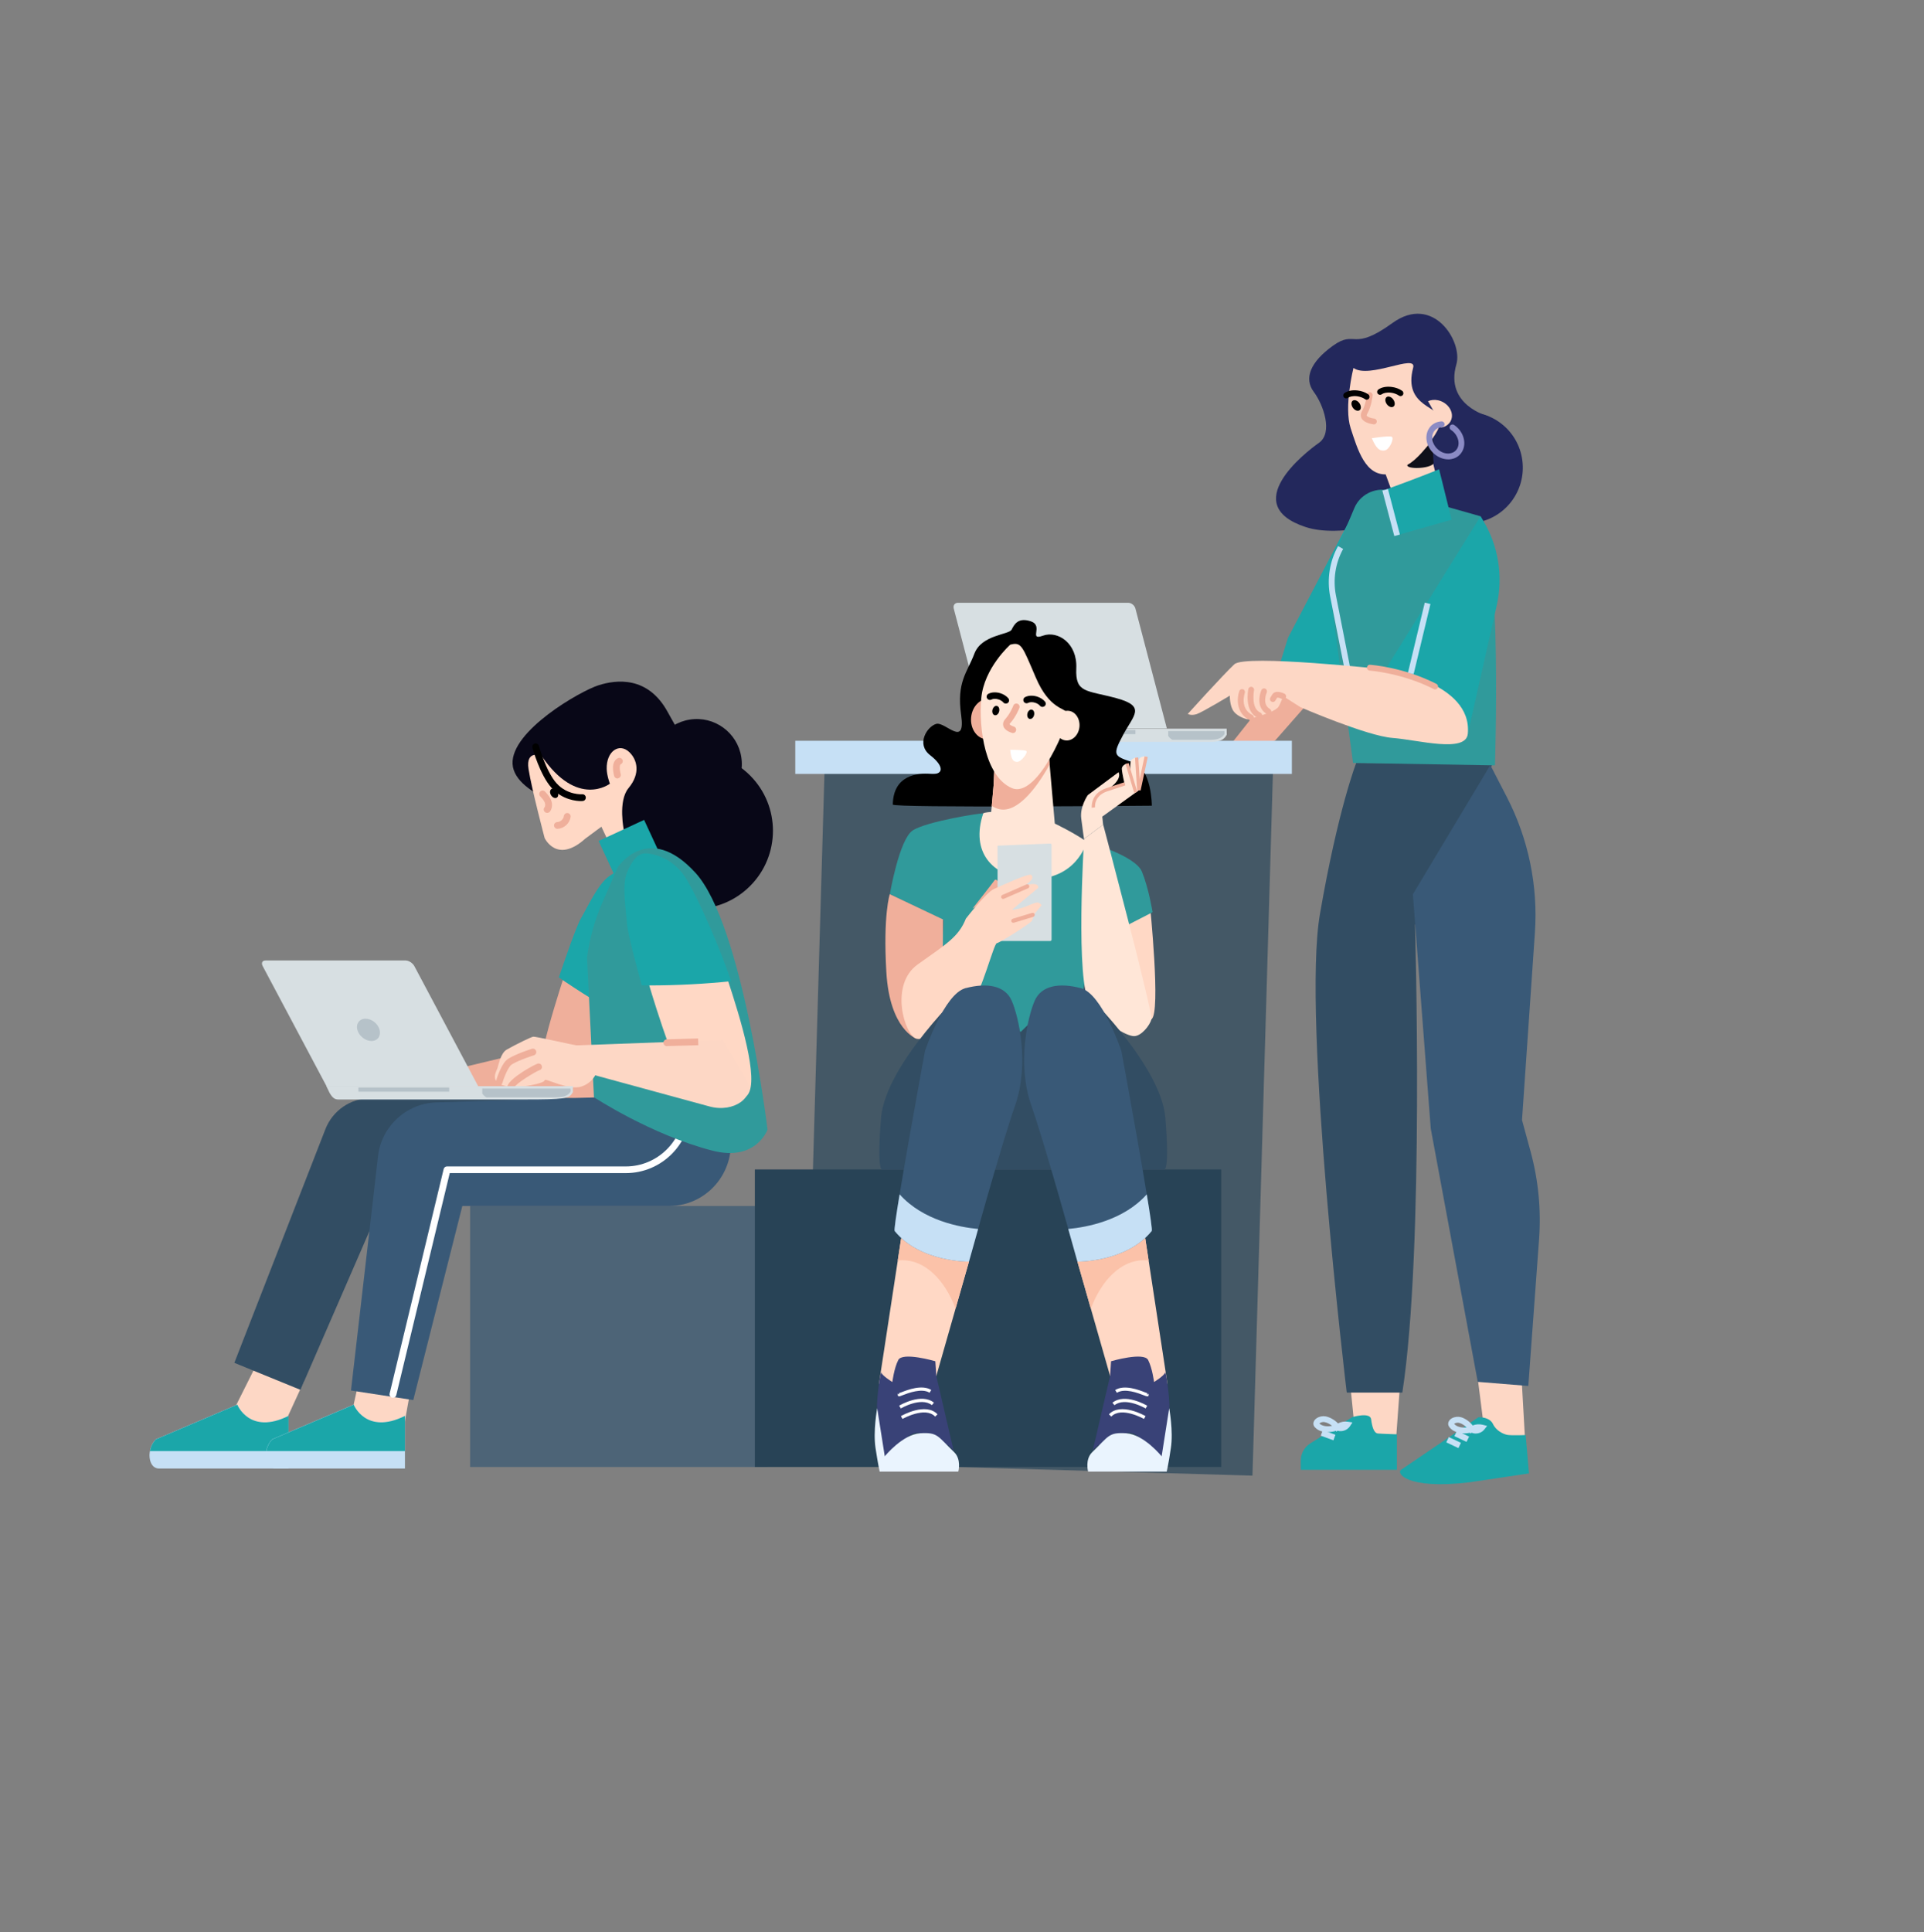 <?xml version="1.0" encoding="UTF-8"?> <svg xmlns="http://www.w3.org/2000/svg" xmlns:xlink="http://www.w3.org/1999/xlink" version="1.1" x="0px" y="0px" viewBox="0 0 2538.6 2549.1" style="enable-background:new 0 0 2538.6 2549.1;" xml:space="preserve"><rect x="0" y="0" width="2538.6" height="2549.1" fill="#808080" stroke="none"/> <style type="text/css"> .st0{fill:#EFAF9B;} .st1{fill:#445866;} .st2{fill:#C6E0F5;} .st3{fill:#4D6477;} .st4{fill:#284356;} .st5{fill:#D7DFE2;} .st6{fill:#B6C2C9;} .st7{fill:#FFD8C5;} .st8{fill:#309A9B;} .st9{fill:#FFE6D7;} .st10{fill:#F0AF9B;} .st11{fill:#FBC2A9;} .st12{fill:#324D63;} .st13{fill:#395977;} .st14{fill:#394277;} .st15{fill:#EAF4FE;} .st16{fill:#FFFFFF;} .st17{fill:#080717;} .st18{fill:#1BA6A9;} .st19{fill:#FDD7C5;} .st20{fill:#23285C;} .st21{fill:#10101A;} .st22{fill:#010101;} .st23{fill:#8B8BC4;} </style> <g id="Layer_2"> </g> <g id="Layer_1"> <polygon class="st0" points="1721.7,858.7 1594.5,1019.1 1682.5,976.9 1799.6,843.7 "></polygon> <rect x="1074.3" y="1008.5" transform="matrix(1 2.909359e-02 -2.909359e-02 1 43.435 -39.232)" class="st1" width="591.2" height="929"></rect> <g> <rect x="1049.4" y="977.3" transform="matrix(-1 -6.848046e-11 6.848046e-11 -1 2753.938 1998.271)" class="st2" width="655.2" height="43.7"></rect> <g> </g> </g> <rect x="620.3" y="1591" class="st3" width="392.5" height="344.3"></rect> <rect x="996" y="1542.8" class="st4" width="615.3" height="392.5"></rect> <g> <path class="st5" d="M1618.5,969.3c0-0.1,0.1-0.2,0.1-0.2l-0.1-7.8h-320.2v7.8c0,0-0.1,0.2,0,0.2l0.8,1.4c4.1,6.7,11.5,8,20,8 h278.7c8.5,0,15.8-1.2,20-8L1618.5,969.3z"></path> <path class="st6" d="M1541.4,970.6c0,0-0.1,0.1,0,0.2l0.8,1.2c1.3,1.7,2.9,3,4.7,4h48.7c8.1,0,15.2-1,19.2-6.4l0.8-1.2 c0.1-0.1,0.1-0.1,0.1-0.2l-0.1-3.8h-74.2V970.6z"></path> <g> <rect x="1338.1" y="963" class="st6" width="160" height="5.5"></rect> </g> <g> <path class="st5" d="M1539.6,961l-41.5-158.2c-1.1-4.2-5.3-7.6-9.5-7.6h-224.7c-4.1,0-6.6,3.4-5.5,7.6l41.5,158.2H1539.6z"></path> <path class="st6" d="M1412.5,878.1c2.1,8.1-2.7,14.6-10.7,14.6c-8,0-16.3-6.6-18.4-14.6c-2.1-8.1,2.7-14.6,10.7-14.6 C1402.2,863.4,1410.4,870,1412.5,878.1z"></path> </g> </g> <g> <path class="st7" d="M1517.1,1192.2c0,0,14.9,144.2,2.2,152.4c-12.6,8.2-57.2-111.5-57.2-111.5L1517.1,1192.2z"></path> <path class="st8" d="M1174.1,1179.6c0,0,12.3-72.1,30.1-84c17.8-11.9,91-23.4,93.1-22.5c2,0.9,22.9,3.9,22.9,3.9l88.4,44.6 l25.3-11.1c0,0,63.9,17.8,72.8,39.4c8.9,21.6,14.1,53.5,14.1,53.5l-81,41.6l-14.1,82.5c0,0-95.9,68.4-114.5,62.4 c-18.6-5.9-72.1-60.2-72.1-60.2l5.9-115.9L1174.1,1179.6z"></path> <path class="st9" d="M1297.3,1073.1c0.9-2.6,51.8-6.7,86.4,9.5c34.6,16.2,50.2,27.9,50.2,27.9s-13.9,55.2-82.5,48.5 C1310.8,1155,1280,1124.9,1297.3,1073.1z"></path> <path class="st10" d="M1283.3,1198.5c0,0,27.3-34.6,29-37.3c1.7-2.8,8.9,3.3,5.6,12.3C1314.6,1182.4,1283.3,1198.5,1283.3,1198.5z "></path> <path class="st5" d="M1385.5,1241.4h-67.3c-1.1,0-2-0.9-2-2v-124.7c0-1.1,0.9-2,2-2h67.3c1.1,0,2,0.9,2,2v124.7 C1387.6,1240.5,1386.7,1241.4,1385.5,1241.4z"></path> <path class="st10" d="M1244.3,1213l-0.6,76.9l-34.6,80.3c0,0-35.1-11.7-39.6-87.5c-4.5-75.8,4.5-103.1,4.5-103.1L1244.3,1213z"></path> <g> <path class="st7" d="M1274.4,1211.9c0,0,26.8-34.6,36.8-39c10-4.5,46.5-21.3,49.4-18.7c6.4,5.7-9.2,14.2-9.2,14.2 s7.4-2.7,13.5-2.1c6.1,0.6,4.9,5,4.9,5l-34.6,29c0,0,9-0.3,21.2-5.5c5-2.1,11.1-5,13.9-3.9c2.8,1.1,4,3.3,4,3.3l-9.5,11.7 c0,0-1.7,5.6-3.3,8.9c-1.7,3.3-42.4,29-46.3,29.5c-3.9,0.6-20.6,65.8-32.9,78.6c-12.3,12.8-57.4,51.8-73,47.4 c-15.6-4.5-36.2-71.3,1.7-98.1C1248.8,1245.3,1264.9,1235.9,1274.4,1211.9z"></path> <g> <path class="st10" d="M1323.6,1185.9c-1,0-2-0.6-2.5-1.6c-0.6-1.4,0-3,1.4-3.6l31.8-13.9c1.4-0.6,3,0,3.6,1.4 c0.6,1.4,0,3-1.4,3.6l-31.8,13.9C1324.3,1185.8,1324,1185.9,1323.6,1185.9z"></path> </g> <g> <path class="st10" d="M1337,1217.4c-1.2,0-2.2-0.8-2.6-1.9c-0.4-1.4,0.4-3,1.8-3.4l25.6-7.8c1.4-0.4,3,0.4,3.4,1.8 c0.4,1.4-0.4,3-1.8,3.4l-25.6,7.8C1337.5,1217.3,1337.2,1217.4,1337,1217.4z"></path> </g> </g> <path class="st9" d="M1430.4,1106.6c0,0-12.1,191.1,7.9,217.9c20.1,26.8,48.3,42.4,58,42.4c9.7,0,20.8-14.1,23-22.3 c2.2-8.2-63.7-256.7-63.7-256.7L1430.4,1106.6z"></path> <g> <polygon class="st7" points="1278.5,1664.4 1235.4,1815.3 1159.6,1826.3 1190.8,1622 "></polygon> <path class="st11" d="M1190.8,1662.5c29.7,0,55.6,25.6,70,63.9l17.7-62.1l-87.7-42.3l-6.3,40.9 C1186.6,1662.7,1188.7,1662.5,1190.8,1662.5z"></path> <path class="st12" d="M1537.6,1474.8c-5.9-71.8-111.5-171.2-111.5-171.2c-29.1,13.6-56.1,34.1-79.5,57.9 c-21-24.6-45.6-45.3-72.6-57.9c0,0-105.5,99.4-111.5,171.2c-5.9,71.8,1.5,68.1,1.5,68.1h372 C1536.1,1542.9,1543.5,1546.6,1537.6,1474.8z"></path> <path class="st13" d="M1220.5,1386.4c0,0,25.3-75.5,53.5-82.8c28.2-7.4,52-3.7,60.9,16.6c8.9,20.2,23.8,82.8,4.5,138 c-19.3,55.2-60.9,206.1-60.9,206.1s-64.6,1-98.1-40.5C1177.4,1620.2,1220.5,1386.4,1220.5,1386.4z"></path> <path class="st2" d="M1187,1575.6c-4.6,27.6-7.4,47.2-6.6,48.3c33.5,41.5,98.1,40.5,98.1,40.5s4.9-17.7,12.1-43.1 C1266.2,1619,1217.8,1610.1,1187,1575.6z"></path> <path class="st14" d="M1235.4,1815.3l-1.3-19.5c0,0-43.3-12.7-48.9-1.6c-5.6,11-7.8,29-7.8,29s-13.4-8.3-14.5-12.4 c-1.1-4.1-6.7,37.3-5.6,46.9c1.1,9.7,4.5,52.5,10,63.5c5.6,11,27.9-37.3,46.8-30.4c19,6.9,42.4,15.2,44.6,24.8 S1235.4,1815.3,1235.4,1815.3z"></path> <path class="st15" d="M1160.7,1941.4h103.7c0,0,4.5-16.2-5.6-25.8c-21.9-21.1-21.2-26.2-44.6-24.8c-23.4,1.4-46.8,30.4-46.8,30.4 l-10-63.5c0,0-5.6,30.4-2.2,52.5C1158.5,1932.2,1160.7,1941.4,1160.7,1941.4z"></path> <g> <path class="st16" d="M1186.3,1842.1c-0.7,0-1.2-0.3-1.7-0.9l0-2.8l1.7,1.2l0-1.8c0.4-0.1,1.9-0.6,3.2-1.1 c8.1-3.2,27.2-10.5,39.3-3l-2.3,3.6c-10.3-6.4-28,0.4-35.5,3.3C1188.6,1841.6,1187.2,1842.1,1186.3,1842.1z"></path> </g> <g> <path class="st16" d="M1188.6,1858.1l-2.2-3.7c1.2-0.7,29.3-17.2,45.9-4l-2.7,3.3C1215.3,1842.4,1188.8,1857.9,1188.6,1858.1z"></path> </g> <g> <path class="st16" d="M1190.8,1871.9l-2.1-3.7c1.3-0.8,32.8-18.6,48.3-2.4l-3.1,3C1220.7,1855,1191.1,1871.7,1190.8,1871.9z"></path> </g> <polygon class="st7" points="1421.6,1664.4 1464.7,1815.3 1540.5,1826.3 1509.3,1622 "></polygon> <path class="st11" d="M1509.3,1662.5c-29.7,0-55.6,25.6-70,63.9l-17.7-62.1l87.7-42.3l6.3,40.9 C1513.5,1662.7,1511.4,1662.5,1509.3,1662.5z"></path> <path class="st13" d="M1479.6,1386.4c0,0-25.3-75.5-53.5-82.8c-28.2-7.4-52-3.7-60.9,16.6c-8.9,20.2-23.8,82.8-4.5,138 c19.3,55.2,60.9,206.1,60.9,206.1s64.6,1,98.1-40.5C1522.7,1620.2,1479.6,1386.4,1479.6,1386.4z"></path> <path class="st2" d="M1513.1,1575.6c4.6,27.6,7.4,47.2,6.6,48.3c-33.5,41.5-98.1,40.5-98.1,40.5s-4.9-17.7-12.1-43.1 C1433.9,1619,1482.4,1610.1,1513.1,1575.6z"></path> <path class="st14" d="M1464.7,1815.3l1.3-19.5c0,0,43.3-12.7,48.9-1.6c5.6,11,7.8,29,7.8,29s13.4-8.3,14.5-12.4 s6.7,37.3,5.6,46.9c-1.1,9.7-4.5,52.5-10,63.5c-5.6,11-27.9-37.3-46.8-30.4c-19,6.9-42.4,15.2-44.6,24.8 C1439.1,1925.3,1464.7,1815.3,1464.7,1815.3z"></path> <path class="st15" d="M1539.4,1941.4h-103.7c0,0-4.5-16.2,5.6-25.8c21.9-21.1,21.2-26.2,44.6-24.8c23.4,1.4,46.8,30.4,46.8,30.4 l10-63.5c0,0,5.6,30.4,2.2,52.5C1541.7,1932.2,1539.4,1941.4,1539.4,1941.4z"></path> <g> <path class="st16" d="M1513.9,1842.1c-1,0-2.4-0.5-4.7-1.4c-7.5-2.9-25.2-9.8-35.5-3.3l-2.3-3.6c12.1-7.6,31.2-0.2,39.3,3 c1.3,0.5,2.8,1.1,3.2,1.1l-0.4,1.9l0.1,0.1l1.9-1.3l0,2.8C1515.1,1841.8,1514.6,1842.1,1513.9,1842.1z"></path> </g> <g> <path class="st16" d="M1511.6,1858.1c-0.3-0.2-26.8-15.7-41.1-4.3l-2.7-3.3c16.6-13.2,44.7,3.3,45.9,4L1511.6,1858.1z"></path> </g> <g> <path class="st16" d="M1509.4,1871.9c-0.3-0.2-29.9-16.9-43.1-3.1l-3.1-3c15.5-16.2,47,1.6,48.3,2.4L1509.4,1871.9z"></path> </g> </g> <g> <path d="M1178,1061.4c-0.1,4.6,341.8,1.5,341.8,1.5s0-49.3-25.3-57.3c-25.4-8.1-26.7-9.6-12.7-35.9c13.9-26.3,30.9-37.8-8.7-48.6 c-39.6-10.8-54.5-6.3-53-39.5c1.5-33.2-24.5-50-44-43c-19.5,7,1.2-12.9-15.7-18.8c-16.9-5.8-22.1,3.8-25.6,10.8 c-3.5,6.9-39.7,6.6-49.2,31.8c-9.5,25.2-23.6,37-17.4,81c6.2,44-21,8.3-32.9,11.6c-11.9,3.3-27,26.6-8,41.3 c19,14.7,17.9,26.2,0.7,24.7C1210.7,1019.4,1178.6,1022.4,1178,1061.4z"></path> <polygon class="st9" points="1311,1035.6 1303.8,1116.1 1394,1112.5 1380.4,956.3 1316.4,910 "></polygon> <path class="st10" d="M1380.4,956.3l-64-46.3l-5.4,125.6l-2.5,27.6c1.9,1.1,3.9,2.2,6,3c24.3,10.2,51.3-23.2,70.4-57.5 L1380.4,956.3z"></path> <path class="st10" d="M1325.8,950.6c-1.3,14.8-12.3,25.8-24.6,24.7c-12.3-1.1-21.2-13.9-19.9-28.7c1.3-14.8,12.3-25.8,24.6-24.7 C1318.3,923,1327.1,935.8,1325.8,950.6z"></path> <path class="st9" d="M1424.3,958.7c-1,10.8-9,18.9-18,18.1c-9-0.8-15.5-10.2-14.5-21c1-10.8,9-18.9,18-18.1 C1418.7,938.5,1425.2,947.9,1424.3,958.7z"></path> <path class="st9" d="M1332.9,850.5c0,0-34.6,30.7-38.2,70.8c-3.6,40.2,5.3,103.1,40.2,118.3c34.9,15.3,77.7-91.6,74-98.7 c-3.7-7.1-24.2-4.9-42.2-47C1348.7,852,1347.8,846.5,1332.9,850.5z"></path> <path d="M1355.6,941.2c-0.8,3.4,0.4,6.6,2.9,7.2c2.4,0.6,5.1-1.6,5.9-5c0.8-3.4-0.4-6.6-2.9-7.2 C1359.1,935.6,1356.5,937.8,1355.6,941.2z"></path> <path d="M1309.5,936.3c-0.8,3.4,0.4,6.6,2.9,7.2s5.1-1.6,5.9-5c0.8-3.4-0.4-6.6-2.9-7.2C1313.1,930.6,1310.4,932.9,1309.5,936.3z "></path> <path class="st16" d="M1332.9,989.2c0,0,18.7-0.2,21.3,1.6c2.5,1.8-6.5,14.1-11.9,14.3C1337,1005.2,1334.1,1002.2,1332.9,989.2z"></path> <g> <path class="st10" d="M1336.5,967.1c-0.4,0-0.8,0-1.1-0.2c-1.6-0.5-9.8-3-11.6-9.1c-0.6-2.2-0.7-5.6,2.8-9.4 c6.3-7,10.4-17.3,10.4-17.5c0.8-2.2,3.3-3.3,5.5-2.5c2.2,0.8,3.3,3.3,2.5,5.5c-0.2,0.5-4.6,11.9-12.1,20.1 c-0.8,0.9-0.9,1.3-0.9,1.3c0.2,0.7,2.9,2.4,5.6,3.2c2.3,0.6,3.6,3,3,5.3C1340.1,965.9,1338.4,967.1,1336.5,967.1z"></path> </g> <g> <path d="M1375.5,932.6c-1.2,0-2.4-0.5-3.3-1.5c-1.5-1.8-3.9-3.3-6.7-4.1c-3.3-1-6.8-0.9-9,0.3c-2.1,1.1-4.7,0.3-5.8-1.8 c-1.1-2.1-0.3-4.7,1.8-5.8c4.2-2.2,9.8-2.5,15.4-0.9c4.4,1.3,8.3,3.7,10.9,6.8c1.5,1.8,1.3,4.5-0.5,6 C1377.4,932.2,1376.4,932.6,1375.5,932.6z"></path> </g> <g> <path d="M1327.1,928.2c-1.2,0-2.4-0.5-3.3-1.5c-1.5-1.8-3.9-3.3-6.7-4.1c-3.3-1-6.8-0.9-9,0.3c-2.1,1.1-4.7,0.3-5.8-1.8 c-1.1-2.1-0.3-4.7,1.8-5.8c4.2-2.2,9.8-2.5,15.4-0.9c4.4,1.3,8.3,3.7,10.9,6.8c1.5,1.8,1.3,4.5-0.5,6 C1329.1,927.9,1328.1,928.2,1327.1,928.2z"></path> </g> </g> <g> <path class="st9" d="M1475.9,1018.7l-40.6,30.2c0,0-10.6,15.1-8.7,30.6c1.9,15.5,3.7,27.2,3.7,27.2l25.2-18.7l-1.1-10.7l48.6-35 l9.3-44.4c0,0-5.3-0.4-8.1,2c-2.8,2.5-4.5,9.5-4.5,9.5l-0.4-10.2c0,0-6.6,1.6-7.4,5.1c-0.8,3.5-1.1,18.2-1.1,18.2l-3.8-15.2 c0,0-7,1.9-6.8,7.2c0.2,5.3,3.7,20,3.7,20l-21.3,6.4C1462.6,1040.8,1480.7,1029.2,1475.9,1018.7z"></path> <g> <path class="st10" d="M1440.5,1065.6c0-0.2-2-18.7,18.9-25.7c19.4-6.5,24.1-7.9,24.1-7.9l1.3,4.1c0,0-4.7,1.5-24,7.9 c-17.5,5.8-16,20.5-16,21.1L1440.5,1065.6z"></path> </g> <g> <path class="st10" d="M1496.5,1045.9c-0.6-2.3-11.3-37.7-11.4-38l4.1-1.2c0.4,1.5,10.8,35.8,11.4,38.1L1496.5,1045.9z"></path> </g> <g> <rect x="1498.8" y="999.3" transform="matrix(0.998 -6.530077e-02 6.530077e-02 0.998 -63.463 100.192)" class="st10" width="4.3" height="43.1"></rect> </g> <g> <rect x="1484.7" y="1018" transform="matrix(0.209 -0.978 0.978 0.209 194.872 2281.161)" class="st10" width="45.1" height="4.3"></rect> </g> </g> </g> <g> <path class="st17" d="M778.9,1073.9c0,0-100.4-22.3-102.6-66.1c-2.2-43.8,89.6-96.2,113.2-103.7c23.6-7.6,65.5-12.6,91.5,35.3 c26.1,47.8,51.4,85.5,86.5,97.8c57.8,20.4,6.9,143.6-41.9,90.6c-43-46.8-94.2-10.2-94.2-10.2S831.3,1076.7,778.9,1073.9z"></path> <ellipse transform="matrix(0.707 -0.707 0.707 0.707 -506.445 969.324)" class="st17" cx="916.9" cy="1096" rx="103.2" ry="103.2"></ellipse> <path class="st17" d="M978.1,998.8c5.1,32.4-17.1,62.9-49.5,67.9c-32.4,5.1-62.9-17.1-67.9-49.5c-5.1-32.4,17.1-62.9,49.5-67.9 C942.6,944.2,973,966.4,978.1,998.8z"></path> <path class="st7" d="M793.5,1090.6l8.5,18.1l21.3-12.6c0,0-8.4-39.1,6-56.4c16.3-19.6,11.3-37.6,1.1-47.4 c-13.3-12.8-30.5-1.3-29.9,22.1c0.2,8.9,4.2,19.5,4.2,19.5s-42.9,33.1-90.3-37c0,0-21.1-8.3-17,17.8c4.1,26.1,21.2,90.8,21.2,90.8 s15.9,34.7,53.6,0.9L793.5,1090.6z"></path> <g> <path class="st10" d="M814.6,1027c-2,0-3.8-1.4-4.3-3.4c-2.2-8.8-2-15.4,0.7-19.6c2-3.1,4.6-3.9,5.3-4.1c2.4-0.5,4.8,1,5.3,3.4 c0.5,2.2-0.8,4.4-2.9,5.1c-0.7,0.7-1.9,4.2,0.3,12.9c0.6,2.4-0.9,4.8-3.3,5.4C815.3,1027,815,1027,814.6,1027z M818.1,1008.7 C818.1,1008.7,818.1,1008.7,818.1,1008.7C818.1,1008.7,818.1,1008.7,818.1,1008.7z M818.1,1008.7 C818.1,1008.7,818.1,1008.7,818.1,1008.7C818.1,1008.7,818.1,1008.7,818.1,1008.7z M818.1,1008.7L818.1,1008.7L818.1,1008.7z"></path> </g> <g> <path d="M766.7,1056.8c-6.2,0-24.5-1.5-38.9-17.4c-15.4-17.1-24.9-51.6-25.3-53c-0.6-2.4,0.8-4.8,3.1-5.5 c2.4-0.6,4.8,0.8,5.5,3.1c0.1,0.3,9.3,33.9,23.3,49.4c14.3,15.8,33.5,14.4,33.7,14.4c2.5-0.2,4.6,1.6,4.8,4.1 c0.2,2.5-1.6,4.6-4.1,4.8C768.7,1056.7,768,1056.8,766.7,1056.8z"></path> </g> <g> <path class="st0" d="M721.9,1072.4c-1,0-1.9-0.3-2.8-1c-1.9-1.5-2.3-4.3-0.7-6.3c1.4-1.7,1.1-4.6,0.3-6.6c-1.2-2.9-3.6-5.5-6-8.1 c-1.7-1.8-1.6-4.6,0.3-6.3c1.8-1.7,4.6-1.6,6.3,0.3c2.7,3,5.9,6.4,7.7,10.8c2.3,5.6,1.7,11.5-1.5,15.6 C724.5,1071.8,723.2,1072.4,721.9,1072.4z"></path> </g> <g> <path class="st0" d="M735.5,1093.4c-2.4,0-4.4-1.9-4.5-4.3c-0.1-2.5,1.8-4.5,4.3-4.6c4.2-0.2,8.2-3.8,8.7-8 c0.3-2.4,2.6-4.2,5-3.9c2.4,0.3,4.2,2.5,3.9,5c-1.1,8.5-8.6,15.4-17.2,15.8C735.7,1093.4,735.6,1093.4,735.5,1093.4z"></path> </g> <path d="M727,1048.9c1.9,3.2,5.3,4.7,7.6,3.4c2.3-1.3,2.7-5,0.8-8.2c-1.9-3.2-5.3-4.7-7.6-3.4C725.5,1042,725.1,1045.7,727,1048.9 z"></path> <path class="st0" d="M751,1267.5c0,0,20-46.7,26.9-55.3c6.9-8.6,18-26.9,29.4-31.2c11.4-4.3,21.6-4.5,28.1,1.9 c6.5,6.4,20.4,23.5,17.9,46.8c-2.5,23.3-13.7,69.9-26.9,104.3c-14.1,36.9-38.9,98.5-60.6,99.5c-21.7,1-43.2-19.1-50-30.7 C709.1,1391.2,751,1267.5,751,1267.5z"></path> <path class="st0" d="M574.8,1416.6l227-54.3l40.2,45.4c17.4,19.6-7.3,46.4-40.6,44.2l-202.7-13.8L574.8,1416.6z"></path> <path class="st18" d="M838.2,1350.9c13.6-51,24.2-111.2,26.4-142c2.4-34.2-16.1-53.6-24.7-60.4c-8.6-6.8-21.7-2.8-36.2,7.4 c-14.6,10.2-28.3,40.4-36.9,55.1c-6.6,11.3-22.4,57.6-29.4,78.4c2.9,2,5.8,4,8.7,6C776.9,1316.1,807.8,1334.6,838.2,1350.9z"></path> <polygon class="st19" points="401.3,1821.7 371.8,1886 290.1,1896.7 349.1,1778.8 "></polygon> <g> <path class="st2" d="M380.7,1867.8v69.5H209.6c-14.4,0-16.8-25.9-3.9-38.6l107.4-45.7C313.2,1853,329.3,1893.6,380.7,1867.8z"></path> </g> <path class="st18" d="M380.7,1914.2v-46.3c-51.5,25.7-67.6-14.8-67.6-14.8l-107.4,45.7c-4.2,4.2-6.8,9.8-7.9,15.5H380.7z"></path> <polygon class="st19" points="544.7,1816.7 533.1,1881 458.1,1891.7 484.1,1773.8 "></polygon> <g> <path class="st2" d="M534.3,1867.8v69.5H363.1c-14.4,0-16.8-25.9-3.9-38.6l107.4-45.7C466.7,1853,482.8,1893.6,534.3,1867.8z"></path> </g> <path class="st18" d="M534.3,1914.2v-46.3c-51.5,25.7-67.6-14.8-67.6-14.8l-107.4,45.7c-4.2,4.2-6.8,9.8-7.9,15.5H534.3z"></path> <path class="st12" d="M877.8,1448.8H489c-26.4,0-50,16.2-59.6,40.7l-120.2,308.4l87.2,35.6l122.2-281c0,0,294.7,63.1,337.1,6.8 l14-18.6c17.4-23.1,22-53.4,12.2-80.6L877.8,1448.8z"></path> <path class="st13" d="M952.3,1442.5l-376.4,11.8c-40.4,1.3-73.6,32.5-77.3,72.8l-35.5,307.3l82.2,12.6L610,1591h272.6 c53.4,0,92.4-50.5,79-102.2C954.4,1461.2,949.4,1439.6,952.3,1442.5z"></path> <g> <path class="st16" d="M518.5,1843.9c-0.3,0-0.7,0-1.1-0.1c-2.4-0.6-3.9-3-3.3-5.4l71.3-296.2c0.5-2,2.3-3.4,4.3-3.4h235.9 c42.3,0,76.8-34.5,76.8-76.8V1445c0-2.5,2-4.5,4.5-4.5s4.5,2,4.5,4.5v16.9c0,47.3-38.5,85.7-85.7,85.7H593.4l-70.5,292.8 C522.4,1842.5,520.5,1843.9,518.5,1843.9z"></path> </g> <rect x="803.8" y="1092" transform="matrix(0.907 -0.42 0.42 0.907 -397.87 456.585)" class="st18" width="66.2" height="77.9"></rect> <path class="st8" d="M783.7,1447.5l-9.2-184.3c3.4-25.2,10.3-49.8,20.5-73.1l20-45.9c0,0,40.1-61.2,102.6,7.2 c62.5,68.4,95.1,338.8,95.1,338.8s-15.1,42.8-73,27.7C858.8,1496.9,783.7,1447.5,783.7,1447.5z"></path> <path class="st7" d="M854.6,1293.2c0,0-18.6-63.7-19.6-78.2c-1-14.5-5.8-42.3-0.1-56.5c5.6-14.2,13.3-23.2,22.8-22.6 c9.6,0.7,32.6,5.5,47.6,30.7s40.2,81,55.1,126.6c16,48.8,41.8,131.3,26,151.3c-15.8,19.9-69.2-18.7-82.8-24.3 C890,1414.7,854.6,1293.2,854.6,1293.2z"></path> <g> <path class="st19" d="M769.6,1380.7c-21.8-3.6-62.8-13.7-66.3-13c-3,0.6-21.1,9.3-34.6,16.9c-8.7,4.9-11.1,22.1-12.6,25.2 c-3.6,7.8-9.9,21.7,20.1,24.3c9.4,0.8,42.3-4.4,42.5-9.1c0.1-3.5,32,14.4,49.1,8.2c7.8-2.8,14.1-8.1,17.9-15.2 C791.6,1417.7,780.8,1375.3,769.6,1380.7z"></path> <g> <path class="st0" d="M674.1,1441.4c-1.4,0-2.7-0.6-3.6-1.8c-0.9-1.2-2.2-3.8-0.8-7.4c4.3-11.1,36.6-28.4,40-29.1 c2.4-0.5,4.8,1,5.3,3.5c0.5,2.3-0.9,4.6-3.2,5.2c-5.4,2-31.3,17.5-33.7,23.3c0.9,1.9,0.3,4.2-1.4,5.4 C676,1441.1,675.1,1441.4,674.1,1441.4z"></path> </g> <g> <path class="st0" d="M658.7,1431.9c-0.4,0-0.9-0.1-1.3-0.2c-2.4-0.7-3.7-3.2-3-5.6c1.2-4,7.6-24.1,16.2-29.4 c11.3-6.9,30.4-12.8,31.2-13.1c2.4-0.7,4.9,0.6,5.6,3c0.7,2.4-0.6,4.9-3,5.6c-0.2,0.1-18.9,5.8-29.2,12.1 c-3.9,2.4-9.3,14.2-12.3,24.3C662.4,1430.6,660.6,1431.9,658.7,1431.9z"></path> </g> </g> <g> <path class="st5" d="M755.8,1441c0-0.1,0.1-0.2,0.1-0.3v-7.8H430.6c0,0,3.9,8,3.9,8.1l0.8,1.5c4.1,6.8,7.1,8,11.5,8h246.6 c49.9,0,57.3-1.2,61.4-8L755.8,1441z"></path> <path class="st6" d="M636.3,1442.3c0,0-0.1,0.1,0,0.2l0.8,1.2c1.3,1.7,2.9,3,4.7,4h90.8c8.2,0,15.4-1,19.4-6.4l0.8-1.2 c0.1-0.1,0.1-0.1,0.1-0.2l-0.1-3.8H636.3V1442.3z"></path> <g> <rect x="472.9" y="1434.7" class="st6" width="119.8" height="5.5"></rect> </g> <g> <path class="st5" d="M631.2,1433.5l-84.4-158.8c-2.2-4.2-7.4-7.6-11.6-7.6h-185c-4.2,0-5.8,3.4-3.5,7.6l84.4,158.8H631.2z"></path> <path class="st6" d="M500.9,1358.6c2.1,8.1-2.7,14.7-10.8,14.7c-8.1,0-16.4-6.6-18.6-14.7c-2.1-8.1,2.7-14.7,10.8-14.7 C490.5,1343.9,498.8,1350.5,500.9,1358.6z"></path> </g> </g> <path class="st19" d="M721,1380.5l233.2-8.5l30.5,52.4c13.2,22.7-16.3,44.1-48.5,35.3l-196-53.4L721,1380.5z"></path> <g> <path class="st10" d="M879.9,1380.1c-2.4,0-4.4-1.9-4.5-4.4c-0.1-2.5,1.9-4.5,4.4-4.6c20.7-0.5,41.3-1.1,41.3-1.1l0.3,8.9 c0,0-20.7,0.6-41.4,1.1C880,1380.1,880,1380.1,879.9,1380.1z"></path> </g> <path class="st18" d="M964.8,1294.4c-17.3-49.9-42.2-105.7-57.7-132.4c-17.1-29.7-43.4-35.4-54.3-36.2 c-10.9-0.8-19.5,9.8-25.9,26.4c-6.4,16.6-0.8,49.3,0.3,66.3c0.9,13.1,13.7,60.3,19.6,81.4c3.5,0,7,0.1,10.6,0.1 C894.5,1299.9,930.5,1298,964.8,1294.4z"></path> </g> <g> <g> <path class="st20" d="M1864,626.9c5.4,40.2,42.2,68.3,82.1,62.8c39.9-5.5,67.9-42.4,62.5-82.6c-5.4-40.2-42.2-68.3-82.1-62.8 C1886.5,549.7,1858.5,586.7,1864,626.9z"></path> <path class="st20" d="M1921.6,480.6c8.7-29.9-30.6-93.3-84.3-54.5c-53.7,38.8-48,8.2-78.4,29.9c-30.4,21.7-38.5,43.5-25.5,60.9 c13,17.4,25.6,54.1,6.9,67.3c-18.8,13.2-106.3,81.9-17.6,111.1c88.7,29.2,317.7-77.4,240.7-146.2 C1963.4,549,1905.9,534.5,1921.6,480.6z"></path> <polygon class="st19" points="1776,1770.5 1789.1,1901.5 1841.5,1905.4 1850.9,1776 "></polygon> <polygon class="st19" points="1943.9,1772 1959.7,1896.7 2012.3,1900.5 2004.6,1764.5 "></polygon> <path class="st18" d="M1843.1,1892.2v46.8h-126.8v-12.2c0-9.2,4.7-17.7,12.5-22.6l55.5-34.7c0,0,23.5-7.1,24.8,2.8 c1.3,9.9,3.6,18.3,9,18.8C1823.5,1891.6,1844.5,1892.2,1843.1,1892.2z"></path> <path class="st12" d="M1969.3,1007.4l-179.8-1c0,0-24,61-47.9,199.4c-24,138.4,35.2,630,35.2,630s0.1,0.4,0.3,1.3h73.2 c29.4-189.9,16.7-617.3,16.7-617.3h16.9L1969.3,1007.4z"></path> <g> <g> <polygon class="st2" points="1759.4,1900.1 1762,1892.8 1745.3,1886.7 1742.7,1894 "></polygon> </g> <g> <path class="st2" d="M1735.2,1883.2c-0.6-0.6-1.3-1.4-1.7-2.4c-1.5-3.3,0-7.3,3.7-9.8c3.4-2.3,7.8-3.2,11.8-2.5 c5.1,0.9,12,4.5,16.4,9.3c4-2.1,8.6-2.9,13.2-2.2l5.9,0.9l-3.3,5c-3.5,5.3-10.3,7.7-16.3,6l-1.6,1.2l-0.6-1.1 c-3.4,1.1-7.1,1.7-10.7,1.7C1745.6,1889.4,1739.4,1887.6,1735.2,1883.2z M1747.7,1876.1c-2.1-0.4-4.5,0.1-6.3,1.3 c-0.2,0.2-0.4,0.4-0.6,0.5c3.8,3.7,10.7,4.4,16.8,3.1C1754.7,1878.6,1750.8,1876.6,1747.7,1876.1z"></path> </g> </g> <path class="st18" d="M2013,1893.1l4.4,50.7l-78.6,11.7c-84,10-97.5-12.8-89.6-16.9l101.6-69c0,0,14.5-0.7,19.1,9 c4.2,9,13.7,13.3,18.8,14.3C1993.8,1893.9,2014.4,1893.2,2013,1893.1z"></path> <g> <g> <polygon class="st2" points="1935,1902.2 1938.4,1895.2 1922.3,1887.6 1919,1894.6 "></polygon> </g> <g> <polygon class="st2" points="1924.3,1910.4 1927.6,1903.4 1911.6,1895.8 1908.3,1902.8 "></polygon> </g> <g> <path class="st2" d="M1939.5,1890.2c-9.4,2-20.8,0.4-26.9-7.2c-0.5-0.7-1.1-1.5-1.5-2.6c-1.1-3.4,0.8-7.3,4.6-9.4 c3.7-2,8-2.4,12-1.4c5,1.4,11.6,5.7,15.4,10.9c4.2-1.7,8.9-2,13.3-0.9l5.8,1.5l-3.7,4.7c-3.9,5-11,6.7-16.8,4.3l-1.7,1.1 L1939.5,1890.2z M1925.7,1877.2c-2.1-0.6-4.5-0.3-6.4,0.7c-0.3,0.1-0.5,0.3-0.6,0.5c3.4,4.1,10.2,5.4,16.4,4.7 C1932.5,1880.5,1928.8,1878,1925.7,1877.2z"></path> </g> </g> <path class="st18" d="M1794.5,660.1l-95.1,181.4l-15.2,49.2l22.3,26.4c25.1,19.2,61.2,12.6,78-14.3l53-85.1 C1837.6,817.6,1851.3,701.9,1794.5,660.1z"></path> <path class="st8" d="M1787,670.2l-21.2,50.3c-11.2,19.6-14.9,42.6-10.4,64.7l29.9,221.3l187.2,3.2c0,0,9.5-277.5-19-328.6 l-121.3-34.3C1813.3,643,1794.3,652.8,1787,670.2z"></path> <g> <path class="st2" d="M1779.5,910.4l7.5-1.5l-24.3-123.3c-4.1-21-0.8-42.8,9.5-61.4l-6.7-3.8c-11.2,20.2-14.9,43.9-10.4,66.7 L1779.5,910.4z"></path> </g> <path class="st18" d="M1936.7,968.1l38.2-169.6c8.7-38.5,2.1-78.9-18.4-112.5l-3-4.9L1828,883.2 C1828,883.2,1913.6,894.6,1936.7,968.1z"></path> <g> <path class="st19" d="M1828,883.2c0,0-184.9-20.3-199.3-6.9c-14.4,13.4-61.5,65.5-61.5,65.5s4.2,2.7,11.7,0.3 c7.4-2.4,43.8-24.4,43.8-24.4s-0.5,14,5.5,21.3c6,7.4,17.4,9.9,17.4,9.9s33.1-7.4,40.7-15.7c2.1-2.3,6.9-14.7,6.9-14.7 l22.8,14.5c0,0,87.4,37.9,121.3,40.5c33.9,2.6,97.1,20.4,99.4-5.6C1942.9,899.6,1828,883.2,1828,883.2z"></path> <g> <path class="st0" d="M1650.7,950.5c1.4,0,2.8-0.8,3.4-2.1c0.9-1.9,0.2-4.2-1.7-5.2c-16.9-8.5-10.2-28.2-10-29 c0.7-2-0.3-4.2-2.3-4.9c-2-0.7-4.2,0.3-4.9,2.3c-3.3,9.3-4.7,29.3,13.8,38.5C1649.5,950.4,1650.1,950.5,1650.7,950.5z"></path> </g> <g> <path class="st0" d="M1661.5,947.5c1.5,0,2.9-0.9,3.5-2.3c0.9-2,0-4.2-2-5.1c-13-5.7-8.4-29.2-8.4-29.4c0.4-2.1-0.9-4.1-3-4.6 c-2.1-0.4-4.1,0.9-4.5,3c-0.2,1.2-5.9,29.8,12.8,38C1660.5,947.4,1661,947.5,1661.5,947.5z"></path> </g> <g> <path class="st0" d="M1673.6,942.5c1.3,0,2.6-0.7,3.3-1.9c1.1-1.8,0.4-4.2-1.4-5.3c-10.7-6.2-4.4-21.1-4.1-21.7 c0.8-2,0-4.2-2-5.1c-2-0.9-4.2,0-5.1,2c-3.3,7.5-6,23.8,7.3,31.5C1672.2,942.3,1672.9,942.5,1673.6,942.5z"></path> </g> <g> <path class="st0" d="M1679.5,926.1c1.3,0,2.5-0.6,3.2-1.8l2.5-4c0.6-0.2,3.9,0.6,6.2,1.8c1.9,1,4.2,0.2,5.2-1.7 c0.9-1.9,0.2-4.2-1.7-5.2c-2-1-12-5.6-16.2,1l-2.5,4c-1.1,1.8-0.6,4.2,1.2,5.3C1678.1,925.9,1678.8,926.1,1679.5,926.1z"></path> </g> <g> <path class="st0" d="M1893.6,909.5c1.4,0,2.8-0.8,3.4-2.1c1-1.9,0.2-4.2-1.7-5.2c-43.2-22-85.8-25.1-87.6-25.2 c-2.3-0.2-3.9,1.5-4.1,3.6c-0.1,2.1,1.5,4,3.6,4.1c0.4,0,42.9,3.1,84.7,24.4C1892.4,909.4,1893,909.5,1893.6,909.5z"></path> </g> </g> <g> <polygon class="st2" points="1865.2,889.3 1887.4,796.8 1879.9,795 1857.7,887.5 "></polygon> </g> <path class="st19" d="M1814.3,585.3c-11.6-40.5,64.4-17.5,64.4-17.5s17.4,56.5,21.9,89.2c-3.5,4.2-41.1,22.6-53,22 C1848.6,678.5,1822,611.9,1814.3,585.3z"></path> <path class="st19" d="M1785.8,485.4c0,0-12.9,51.4-3.7,79.5c9.2,28,19.4,64.2,49.7,60.7c24.3-2.8,68.1-50.7,69.3-70.9 c1.1-18.8-50.5-17-36.5-69.7C1869.6,465.9,1806.5,500.4,1785.8,485.4z"></path> <path class="st21" d="M1889.5,581.7c-7.8,8-19.3,24.5-32.6,31.6c-1.8,6,29.4,5.4,34.7-1.9c-1.7-17.4-0.3-30.9-0.3-30.9 s-0.2-0.2-0.5-0.6C1890.5,580.5,1890.1,581.1,1889.5,581.7z"></path> <path class="st22" d="M1828.9,531.7c1.9,3.8,5.8,6.1,8.6,5.2c2.9-0.9,3.6-4.6,1.7-8.4c-1.9-3.8-5.8-6.1-8.6-5.2 C1827.8,524.2,1827,528,1828.9,531.7z"></path> <path class="st16" d="M1810,578.1c0,0,22.5-3.5,26.3-1.9c3.7,1.6-2.8,17-9.2,18C1820.6,595.3,1816.1,592.4,1810,578.1z"></path> <g> <path class="st0" d="M1812.8,559.9c1.9,0,3.6-1.5,3.8-3.5c0.2-2.1-1.3-4-3.4-4.2c-4-0.4-9-2.1-9.9-3.9c-0.2-0.4-0.1-1.1,0.5-2.1 c6-10.5,7.2-24,7.3-24.6c0.2-2.1-1.4-4-3.5-4.2c-2.1-0.2-4,1.4-4.2,3.5c0,0.1-1.1,12.5-6.3,21.4c-2.4,4.2-1.7,7.4-0.7,9.4 c3.3,6.4,13.8,7.8,15.9,8.1C1812.6,559.9,1812.7,559.9,1812.8,559.9z"></path> </g> <path class="st19" d="M1891.4,542c4,7.7,7.4,15.1,10.2,22.1c7.3-1.3,13-6.3,14-13.4c1.4-9.9-6.7-20-17.9-22.6 c-4.9-1.1-9.6-0.6-13.5,1.2C1886.6,533.4,1889,537.6,1891.4,542z"></path> <g> <path class="st22" d="M1847.9,522.6c1.2,0,2.4-0.6,3.1-1.6c1.2-1.7,0.8-4.2-0.9-5.4c-3.9-2.8-9-4.6-14.3-5.2 c-6.8-0.8-13.1,0.5-17.2,3.5c-1.7,1.3-2.1,3.7-0.8,5.4c1.3,1.7,3.7,2.1,5.4,0.8c2-1.4,6.1-2.7,11.8-2.1c4,0.5,8,1.9,10.8,3.9 C1846.3,522.3,1847.1,522.6,1847.9,522.6z"></path> </g> <path class="st22" d="M1784.2,536.5c1.9,3.8,5.8,6.1,8.6,5.2c2.9-0.9,3.6-4.6,1.7-8.4c-1.9-3.8-5.8-6.1-8.6-5.2 C1783.1,528.9,1782.3,532.7,1784.2,536.5z"></path> <g> <path class="st22" d="M1803.2,527.3c1.2,0,2.4-0.6,3.1-1.6c1.2-1.7,0.8-4.2-0.9-5.4c-3.9-2.8-8.9-4.6-14.3-5.2 c-6.8-0.8-13.1,0.5-17.2,3.5c-1.7,1.3-2.1,3.7-0.8,5.4c1.2,1.7,3.7,2.1,5.4,0.8c2-1.4,6.1-2.7,11.8-2.1c4,0.5,8,1.9,10.8,3.9 C1801.6,527.1,1802.4,527.3,1803.2,527.3z"></path> </g> <g> <path class="st23" d="M1910.8,606c0.5,0,1,0,1.4,0c6.5-0.4,12.1-3.3,15.7-8.3c3.8-5.1,5.1-12,3.5-18.9 c-1.7-7.3-6.4-13.9-12.8-18.2c-1.8-1.2-4.2-0.7-5.3,1.1c-1.2,1.8-0.7,4.2,1.1,5.4c4.9,3.2,8.3,8.1,9.6,13.5 c1.1,4.7,0.3,9.2-2.2,12.5c-2.3,3.1-5.9,4.9-10,5.2c-9.6,0.6-19.3-7-21.6-17c-1.1-4.7-0.3-9.2,2.2-12.5c2.3-3.1,5.9-4.9,10-5.2 c2.1-0.1,3.7-2,3.6-4.1c-0.1-2.1-2-3.8-4.1-3.6c-6.5,0.4-12.1,3.3-15.7,8.3c-3.8,5.1-5.1,12-3.5,18.9 C1885.7,596,1898.1,606,1910.8,606z"></path> </g> <path class="st18" d="M1827.6,646.1l3.1,11.9l12.6,48.1l72-20.5l-13.5-54.5l-3-12C1875.2,628.6,1851.4,637.6,1827.6,646.1z"></path> <g> <polygon class="st2" points="1839.7,707.2 1847.1,705.2 1831.3,645.1 1823.9,647.1 "></polygon> </g> <path class="st13" d="M1966.4,1009.3l21.9,42.4c28.4,55.1,41.2,117,36.9,178.9l-17,247l11.3,41.5c10.3,37.7,14.1,77,11.2,116 l-14.2,193.3l-66.7-5.4l-62-334.1l-23.6-309.1L1966.4,1009.3z"></path> </g> </g> </g> </svg> 